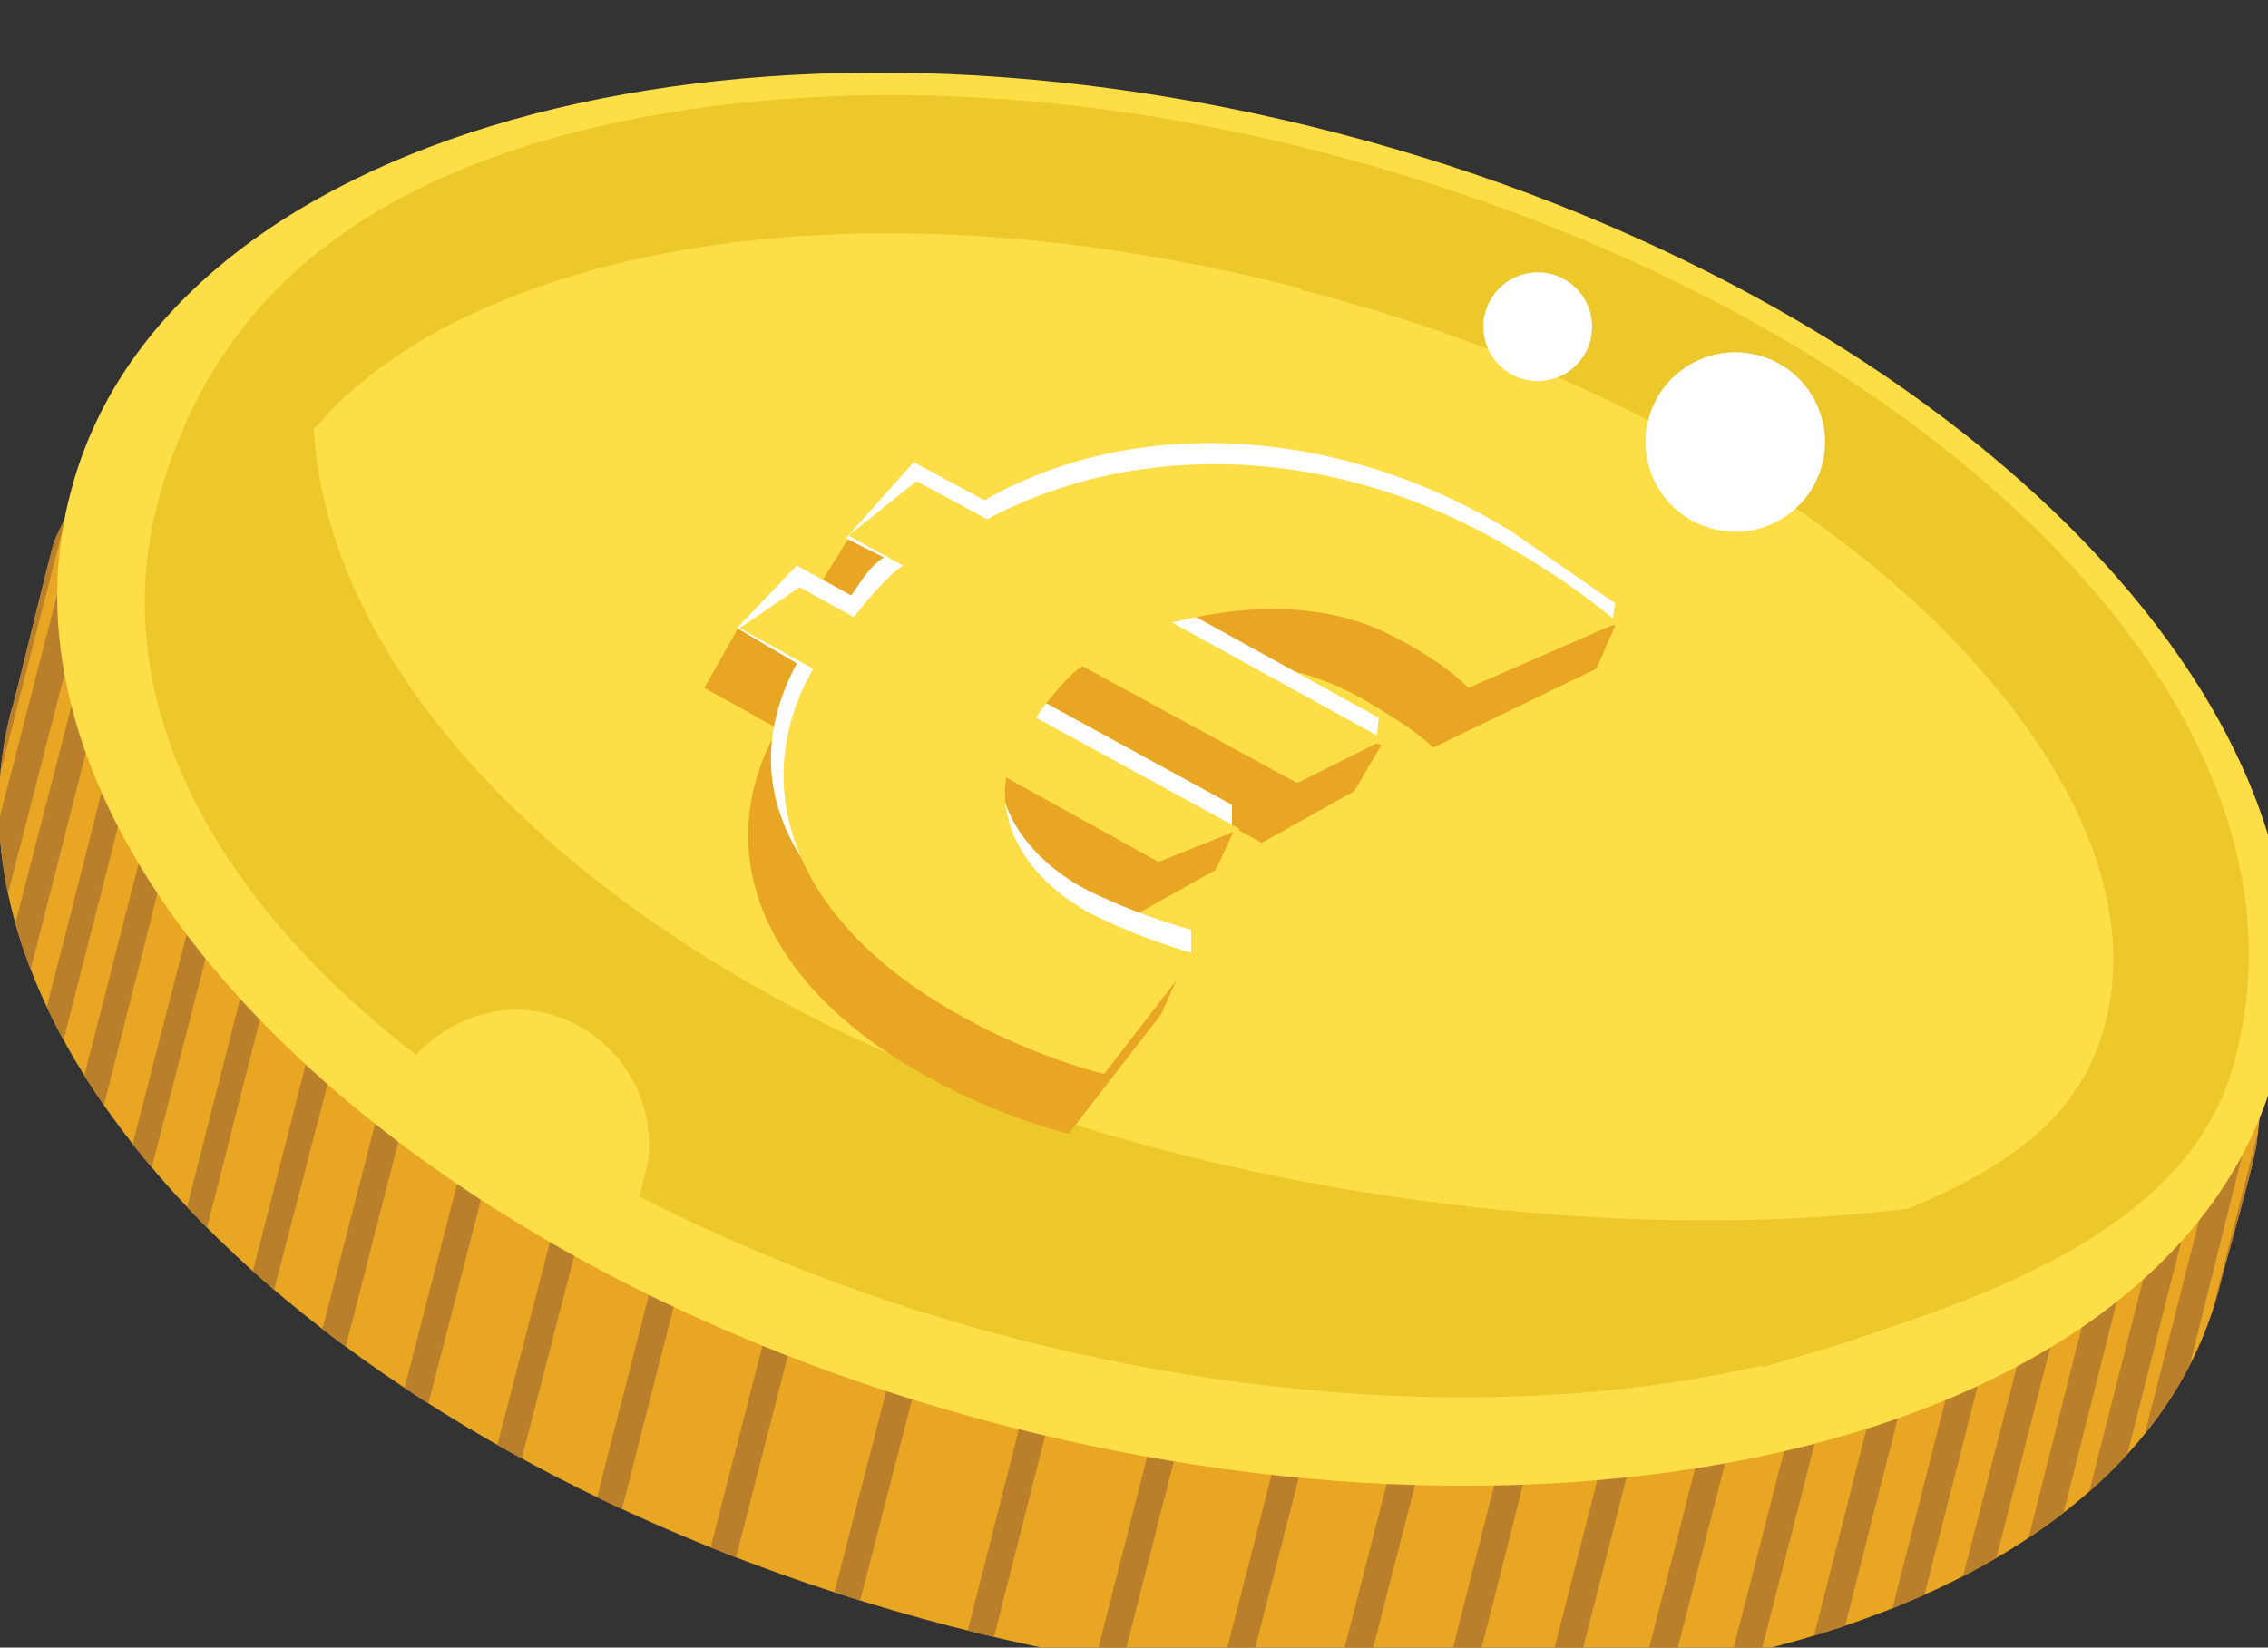<?xml version="1.0" encoding="utf-8"?>
<!-- Generator: Adobe Illustrator 19.2.0, SVG Export Plug-In . SVG Version: 6.00 Build 0)  -->
<svg version="1.1" id="Layer_1" xmlns="http://www.w3.org/2000/svg" xmlns:xlink="http://www.w3.org/1999/xlink" x="0px" y="0px"
	 viewBox="0 0 83.4 60.6" style="enable-background:new 0 0 83.4 60.6;" xml:space="preserve">
<rect x="0" y="0" width="83.4" height="60.6" fill="#333333" stroke="none"/>
<style type="text/css">
	.st0{fill:#E8A622;}
	.st1{clip-path:url(#SVGID_2_);}
	.st2{fill:#BA7F2B;}
	.st3{fill:#FDDE47;}
	.st4{fill:#ECC82B;}
	.st5{fill:#FFFFFF;}
</style>
<g>
	<g>
		<g>
			<path class="st0" d="M81.6,47.4c-3.3,12.7-24.4,18.2-46.7,12.4C12.6,54-2.9,38.9,0.4,26.2c0.2-0.6,1.4-5.7,1.6-6.3
				C6.9,8.5,25.7,8.2,46.9,13.7C68.3,19.3,84.8,29.6,83,41.9C83,42.5,81.7,46.9,81.6,47.4z"/>
			<g>
				<g>
					<defs>
						<path id="SVGID_1_" d="M81.6,47.4c-3.3,12.7-24.4,18.2-46.7,12.4C12.6,54-2.9,38.9,0.4,26.2c0.2-0.6,1.4-5.7,1.6-6.3
							C6.9,8.5,25.7,8.2,46.9,13.7C68.3,19.3,84.8,29.6,83,41.9C83,42.5,81.7,46.9,81.6,47.4z"/>
					</defs>
					<clipPath id="SVGID_2_">
						<use xlink:href="#SVGID_1_"  style="overflow:visible;"/>
					</clipPath>
					<g class="st1">
						<path class="st2" d="M-3.4,26.2c0,0.3-0.2,0.5-0.5,0.5l0,0c-0.3,0-0.5-0.2-0.5-0.5l6.2-24c0-0.3,0.2-0.5,0.5-0.5l0,0
							c0.3,0,0.5,0.2,0.5,0.5L-3.4,26.2z"/>
						<path class="st2" d="M-3.4,26.4c0,0.3-0.2,0.5-0.5,0.5l0,0c-0.3,0-0.5-0.2-0.5-0.5L1.8,2.4c0-0.3,0.2-0.5,0.5-0.5l0,0
							c0.3,0,0.5,0.2,0.5,0.5L-3.4,26.4z"/>
						<path class="st2" d="M-3.3,27c0,0.3-0.2,0.5-0.5,0.5l0,0c-0.3,0-0.5-0.2-0.5-0.5L1.9,3.1c0-0.3,0.2-0.5,0.5-0.5l0,0
							c0.3,0,0.5,0.2,0.5,0.5L-3.3,27z"/>
						<path class="st2" d="M-3.2,28c0,0.3-0.2,0.5-0.5,0.5l0,0c-0.3,0-0.5-0.2-0.5-0.5L2,4.2c0-0.3,0.2-0.5,0.5-0.5l0,0
							C2.8,3.7,3,3.9,3,4.2L-3.2,28z"/>
						<path class="st2" d="M-3,29.3c0,0.3-0.2,0.5-0.5,0.5l0,0c-0.3,0-0.5-0.2-0.5-0.5L2.1,5.7c0-0.3,0.2-0.5,0.5-0.5l0,0
							c0.3,0,0.5,0.2,0.5,0.5L-3,29.3z"/>
						<path class="st2" d="M-2.7,31c0,0.3-0.3,0.5-0.5,0.5l0,0c-0.3,0-0.5-0.2-0.5-0.5L2.4,7.4c0-0.3,0.3-0.5,0.5-0.5l0,0
							c0.3,0,0.5,0.2,0.5,0.5L-2.7,31z"/>
						<path class="st2" d="M-2.2,33c0,0.3-0.3,0.5-0.5,0.5l0,0c-0.3,0-0.5-0.3-0.5-0.6L2.8,9.5c0-0.3,0.3-0.5,0.5-0.5l0,0
							c0.3,0,0.5,0.3,0.5,0.6L-2.2,33z"/>
						<path class="st2" d="M-1.7,35.1c0,0.3-0.3,0.5-0.5,0.5l0,0c-0.3,0-0.5-0.3-0.5-0.6l6-23.4c0-0.3,0.3-0.5,0.5-0.5l0,0
							c0.3,0,0.5,0.3,0.5,0.6L-1.7,35.1z"/>
						<path class="st2" d="M-0.9,37.5c0,0.3-0.3,0.5-0.5,0.5l0,0c-0.3,0-0.5-0.3-0.5-0.6l6-23.3c0-0.3,0.3-0.5,0.5-0.5l0,0
							c0.3,0,0.5,0.3,0.5,0.6L-0.9,37.5z"/>
						<path class="st2" d="M0,40.1c0,0.3-0.3,0.5-0.5,0.5l0,0C-0.8,40.6-1,40.3-1,40l6-23.2c0-0.3,0.3-0.5,0.5-0.5l0,0
							c0.3,0,0.5,0.3,0.4,0.6L0,40.1z"/>
						<path class="st2" d="M1.2,42.7c0,0.3-0.3,0.5-0.5,0.5l0,0c-0.3,0-0.5-0.3-0.4-0.6l5.9-23.1c0-0.3,0.3-0.5,0.5-0.5l0,0
							c0.3,0,0.5,0.3,0.4,0.6L1.2,42.7z"/>
						<path class="st2" d="M2.6,45.5C2.5,45.8,2.3,46,2,46l0,0c-0.3,0-0.5-0.3-0.4-0.6l5.9-23c0-0.3,0.3-0.5,0.5-0.5l0,0
							c0.3,0,0.5,0.3,0.4,0.6L2.6,45.5z"/>
						<path class="st2" d="M4.2,48.3c0,0.3-0.3,0.5-0.5,0.5l0,0c-0.3,0-0.5-0.3-0.4-0.6l5.9-22.9c0-0.3,0.3-0.5,0.5-0.5l0,0
							c0.3,0,0.5,0.3,0.4,0.6L4.2,48.3z"/>
						<path class="st2" d="M6.1,51.1c0,0.3-0.3,0.5-0.5,0.5l0,0c-0.3,0-0.5-0.3-0.4-0.6L11,28.2c0-0.3,0.3-0.5,0.5-0.5l0,0
							c0.3,0,0.5,0.3,0.4,0.6L6.1,51.1z"/>
						<path class="st2" d="M8.4,53.9c0,0.3-0.3,0.5-0.5,0.5l0,0c-0.3,0-0.5-0.3-0.4-0.6l5.8-22.7c0-0.3,0.3-0.5,0.6-0.5l0,0
							c0.3,0,0.5,0.3,0.4,0.6L8.4,53.9z"/>
						<path class="st2" d="M10.9,56.6c0,0.3-0.3,0.5-0.6,0.5l0,0c-0.3,0-0.5-0.3-0.4-0.6l5.8-22.6c0-0.3,0.3-0.5,0.6-0.5l0,0
							c0.3,0,0.5,0.3,0.4,0.6L10.9,56.6z"/>
						<path class="st2" d="M13.8,59.2c0,0.3-0.3,0.5-0.6,0.5l0,0c-0.3,0-0.5-0.3-0.4-0.6l5.8-22.5c0-0.3,0.3-0.5,0.6-0.5l0,0
							c0.3,0,0.5,0.3,0.4,0.6L13.8,59.2z"/>
						<path class="st2" d="M17.1,61.7c0,0.3-0.3,0.5-0.6,0.5l0,0c-0.3,0-0.5-0.3-0.4-0.6l5.8-22.4c0-0.3,0.3-0.5,0.6-0.5l0,0
							c0.3,0,0.5,0.3,0.4,0.6L17.1,61.7z"/>
						<path class="st2" d="M20.7,64c0,0.3-0.3,0.5-0.6,0.5l0,0c-0.3,0-0.5-0.3-0.4-0.6l5.7-22.3c0-0.3,0.3-0.5,0.6-0.5l0,0
							c0.3,0,0.5,0.3,0.4,0.6L20.7,64z"/>
						<path class="st2" d="M24.8,66.1c0,0.3-0.3,0.5-0.6,0.5l0,0c-0.3,0-0.5-0.3-0.4-0.6l5.7-22.2c0-0.3,0.3-0.5,0.6-0.5l0,0
							c0.3,0,0.5,0.3,0.4,0.6L24.8,66.1z"/>
						<path class="st2" d="M29.3,67.9c0,0.3-0.3,0.5-0.6,0.5l0,0c-0.3,0-0.4-0.3-0.4-0.6L34,45.7c0-0.3,0.3-0.5,0.6-0.5l0,0
							c0.3,0,0.5,0.3,0.4,0.6L29.3,67.9z"/>
						<path class="st2" d="M34.2,69.5c0,0.3-0.3,0.5-0.6,0.5l0,0c-0.3,0-0.4-0.3-0.4-0.6l5.6-22.1c0-0.3,0.3-0.5,0.6-0.5l0,0
							c0.3,0,0.4,0.3,0.4,0.6L34.2,69.5z"/>
						<path class="st2" d="M38.9,70.5c0,0.3-0.3,0.5-0.6,0.5l0,0c-0.3,0-0.4-0.3-0.4-0.6l5.6-22c0-0.3,0.3-0.5,0.6-0.5l0,0
							c0.3,0,0.4,0.3,0.4,0.6L38.9,70.5z"/>
						<path class="st2" d="M43.5,71c-0.1,0.3-0.3,0.5-0.6,0.5l0,0c-0.3,0-0.4-0.3-0.4-0.6L48.1,49c0-0.3,0.3-0.5,0.6-0.5l0,0
							c0.3,0,0.4,0.3,0.4,0.6L43.5,71z"/>
						<path class="st2" d="M47.8,71.1c-0.1,0.3-0.3,0.5-0.6,0.4l0,0c-0.3,0-0.4-0.3-0.4-0.6l5.6-21.8c0.1-0.3,0.3-0.5,0.6-0.4l0,0
							c0.3,0,0.4,0.3,0.4,0.6L47.8,71.1z"/>
						<path class="st2" d="M51.9,70.8c-0.1,0.3-0.3,0.5-0.6,0.4l0,0c-0.3,0-0.4-0.3-0.4-0.6l5.5-21.7c0.1-0.3,0.3-0.5,0.6-0.4l0,0
							c0.3,0,0.4,0.3,0.4,0.6L51.9,70.8z"/>
						<path class="st2" d="M55.8,70.1c-0.1,0.3-0.3,0.5-0.6,0.4l0,0c-0.3,0-0.4-0.3-0.4-0.6l5.5-21.6c0.1-0.3,0.3-0.5,0.6-0.4l0,0
							c0.3,0,0.4,0.3,0.4,0.6L55.8,70.1z"/>
						<path class="st2" d="M59.5,69.2c-0.1,0.3-0.3,0.5-0.6,0.4l0,0c-0.3,0-0.4-0.3-0.4-0.6L64,47.5c0.1-0.3,0.3-0.5,0.6-0.4l0,0
							c0.3,0.1,0.4,0.3,0.4,0.6L59.5,69.2z"/>
						<path class="st2" d="M62.9,68c-0.1,0.3-0.3,0.5-0.6,0.4l0,0c-0.3-0.1-0.4-0.3-0.4-0.6l5.5-21.4c0.1-0.3,0.3-0.5,0.6-0.4l0,0
							c0.3,0.1,0.4,0.3,0.4,0.6L62.9,68z"/>
						<path class="st2" d="M66.1,66.7c-0.1,0.3-0.3,0.5-0.6,0.4l0,0c-0.3-0.1-0.4-0.3-0.4-0.6l5.4-21.3c0.1-0.3,0.3-0.5,0.6-0.4l0,0
							c0.3,0.1,0.4,0.3,0.4,0.6L66.1,66.7z"/>
						<path class="st2" d="M69.1,65.2c-0.1,0.3-0.3,0.5-0.6,0.4l0,0c-0.3-0.1-0.4-0.3-0.4-0.6l5.4-21.2c0.1-0.3,0.3-0.5,0.6-0.4l0,0
							c0.3,0.1,0.4,0.3,0.4,0.6L69.1,65.2z"/>
						<path class="st2" d="M71.8,63.6c-0.1,0.3-0.3,0.5-0.6,0.4l0,0c-0.3-0.1-0.4-0.3-0.4-0.6l5.4-21.1c0.1-0.3,0.3-0.5,0.6-0.4l0,0
							c0.3,0.1,0.4,0.3,0.4,0.6L71.8,63.6z"/>
						<path class="st2" d="M74.3,61.9c-0.1,0.3-0.3,0.5-0.6,0.4l0,0c-0.3-0.1-0.4-0.3-0.4-0.6l5.3-21c0.1-0.3,0.3-0.5,0.6-0.4l0,0
							c0.3,0.1,0.4,0.3,0.4,0.6L74.3,61.9z"/>
						<path class="st2" d="M76.5,60.3c-0.1,0.3-0.3,0.5-0.6,0.4l0,0c-0.3-0.1-0.4-0.3-0.4-0.6l5.3-20.9c0.1-0.3,0.3-0.5,0.6-0.4l0,0
							c0.3,0.1,0.4,0.3,0.4,0.6L76.5,60.3z"/>
						<path class="st2" d="M78.4,58.7c-0.1,0.3-0.3,0.5-0.6,0.4l0,0c-0.3-0.1-0.4-0.3-0.4-0.6l5.3-20.8c0.1-0.3,0.3-0.5,0.6-0.4l0,0
							c0.3,0.1,0.4,0.4,0.3,0.6L78.4,58.7z"/>
						<path class="st2" d="M80,57.2c-0.1,0.3-0.3,0.5-0.6,0.4l0,0c-0.3-0.1-0.4-0.4-0.3-0.6l5.3-20.7c0.1-0.3,0.3-0.5,0.6-0.4l0,0
							c0.3,0.1,0.4,0.4,0.3,0.6L80,57.2z"/>
						<path class="st2" d="M81.4,55.9c-0.1,0.3-0.3,0.5-0.6,0.4l0,0c-0.3-0.1-0.4-0.4-0.3-0.6L85.7,35c0.1-0.3,0.3-0.5,0.6-0.4l0,0
							c0.3,0.1,0.4,0.4,0.3,0.6L81.4,55.9z"/>
						<path class="st2" d="M82.5,54.8c-0.1,0.3-0.4,0.5-0.6,0.4l0,0c-0.3-0.1-0.4-0.4-0.3-0.6l5.2-20.6c0.1-0.3,0.4-0.5,0.6-0.4l0,0
							c0.3,0.1,0.4,0.4,0.3,0.7L82.5,54.8z"/>
						<path class="st2" d="M83.3,53.9c-0.1,0.3-0.4,0.5-0.6,0.4l0,0c-0.3-0.1-0.4-0.4-0.3-0.7l5.2-20.5c0.1-0.3,0.4-0.5,0.6-0.4l0,0
							c0.3,0.1,0.4,0.4,0.3,0.7L83.3,53.9z"/>
						<path class="st2" d="M83.7,53.3c-0.1,0.3-0.4,0.5-0.6,0.4l0,0c-0.3-0.1-0.4-0.4-0.3-0.7l5.1-20.4c0.1-0.3,0.4-0.5,0.6-0.4l0,0
							c0.3,0.1,0.4,0.4,0.3,0.7L83.7,53.3z"/>
						<path class="st2" d="M83.9,53.1c-0.1,0.3-0.4,0.5-0.6,0.4l0,0c-0.3-0.1-0.4-0.4-0.3-0.7l5.1-20.3c0.1-0.3,0.4-0.5,0.6-0.4l0,0
							c0.3,0.1,0.4,0.4,0.3,0.7L83.9,53.1z"/>
					</g>
				</g>
			</g>
			<path class="st3" d="M83.7,39.3c-3.4,13.1-24.6,18.9-46.9,13.1C14.5,46.6-0.9,31.2,2.6,18.1C6,5,26.9-0.9,49.2,4.9
				C71.5,10.7,87.1,26.2,83.7,39.3z"/>
			<g>
				<path class="st4" d="M64.8,50.3l1.6-4.5c7-2.2,10-4.4,11-8.1c1.2-4.5-1.1-9.8-6.3-14.9c-5.6-5.4-13.8-9.7-23.1-12.1
					c-0.1,0-0.1,0-0.2-0.1c-9.3-2.4-18.5-2.7-25.9-0.7c-6.9,1.9-11.3,5.4-12.5,10l-3.6-1.4C7.5,12.1,11.9,7.4,20.6,5
					C28.8,2.8,38.9,3,49,5.7c10.2,2.7,19.2,7.4,25.5,13.4c6.7,6.4,9.4,13.4,7.7,19.8C80.5,45.9,71.2,48.3,64.8,50.3z"/>
			</g>
			<path class="st4" d="M40.3,41.6C19.7,35.3,8.8,21.8,12.1,11.1c0.2-0.8,0.8-0.5,1.2-1.2c-4.2,2.3-6.5,4.7-7.5,8.6
				C4,25.3,7.3,32.6,15.3,38.8c1.2-1.3,3.1-2,4.9-1.5c2.6,0.7,4.2,3.4,3.5,6c-0.1,0.2-0.1,0.5-0.2,0.7c4.1,2.1,8.7,3.9,13.7,5.2
				c18.1,4.7,35.3,1.6,41.5-6.9C70.4,46,53.9,45.7,40.3,41.6z"/>
		</g>
		<ellipse transform="matrix(0.256 -0.967 0.967 0.256 31.812 73.805)" class="st5" cx="63.8" cy="16.2" rx="3.3" ry="3.3"/>
		<ellipse transform="matrix(0.256 -0.967 0.967 0.256 30.478 63.58)" class="st5" cx="56.5" cy="12" rx="2" ry="2"/>
	</g>
	<g>
		<g>
			<path class="st0" d="M28.6,23.1l2,1.1c0.3-0.4,0.7-0.8,1.3-1.2l-2-1.1l1.3-2.1l4,1.3c5.8-2.6,13.6-2.4,19.6,0.9
				c1.1,0.6,4.6,1,4.6,1s-0.4,0.9-0.7,1.6l-6,2.9c-0.6-0.6-1.6-1.2-2.6-1.8c-2.5-1.4-5.4-1.7-8.1-0.9l8.8,2.6l-1,1.7L46.4,31
				l-7.9-4.3c-0.5,0.3-0.9,0.7-1.3,1.2l8.2,2.6l-0.7,1.5l-3.4,1.9l-5.6-3.1c-0.3,1.9,0.9,3.8,3.1,5c0.8,0.5,3.9,0.2,5-0.7
				c-0.6,1-0.7,1.3-1.1,2.2l-3.4,4.4c-1.6-0.4-3.6-1.2-5.2-2.1c-6.2-3.4-8-8.4-5.5-12.8l-2.7-1.5l1.3-2.3L28.6,23.1z"/>
		</g>
		<g>
			<path class="st5" d="M29.3,20.8l2,1.1c0.3-0.4,0.6-1,1.2-1.4l-1.4-0.7l2.5-2.8l2.6,1.4c5.4-3.1,12.9-2.8,19.3,1.1
				c0.9,0.6,3.9,2.7,3.9,2.7s-0.1,0.4-0.1,0.8l-5.5,1.5c-0.6-0.6-1.6-1.3-2.6-1.8c-2.5-1.4-5.6-1.3-8.3-0.6l7.8,4.3l-0.1,0.9
				l-11.1-3.7c-0.5,0.3-1.4,1.4-1.7,1.9l7.5,4.1l0,0.9l-8.5-2.8c-0.3,1.9,0.9,3.8,3.1,5c1.2,0.6,2.5,1.1,3.9,1.5l0,0.9l-3.3,3.5
				c-1.6-0.4-3.6-1.2-5.2-2.1c-6.2-3.4-8.4-7.6-6-12.1l-2.2-1.3L29.3,20.8z"/>
		</g>
		<g>
			<path class="st3" d="M29.4,21.6l2,1.1c0.3-0.4,1.2-1.5,1.8-1.9l-2-1.1l2.5-2l2.6,1.4c5.6-3,13-2.7,19.3,1.1
				c1.4,0.8,2.7,1.7,3.9,2.7l-5.5,2.4c-0.6-0.6-1.6-1.3-2.6-1.8c-2.5-1.4-5.6-1.3-8.3-0.6l7.8,4.3l-3.2,1.6l-7.9-4.3
				c-0.5,0.3-1.4,1.4-1.7,1.9l7.5,4.1l-3,1.2L37,28.6c-0.3,1.9,0.9,3.8,3.1,5c1.2,0.6,2.5,1.1,3.9,1.5l-3.4,4.4
				c-1.6-0.4-3.6-1.2-5.2-2.1c-6.2-3.4-8-8.4-5.5-12.8l-2.7-1.5L29.4,21.6z"/>
		</g>
	</g>
</g>
</svg>
